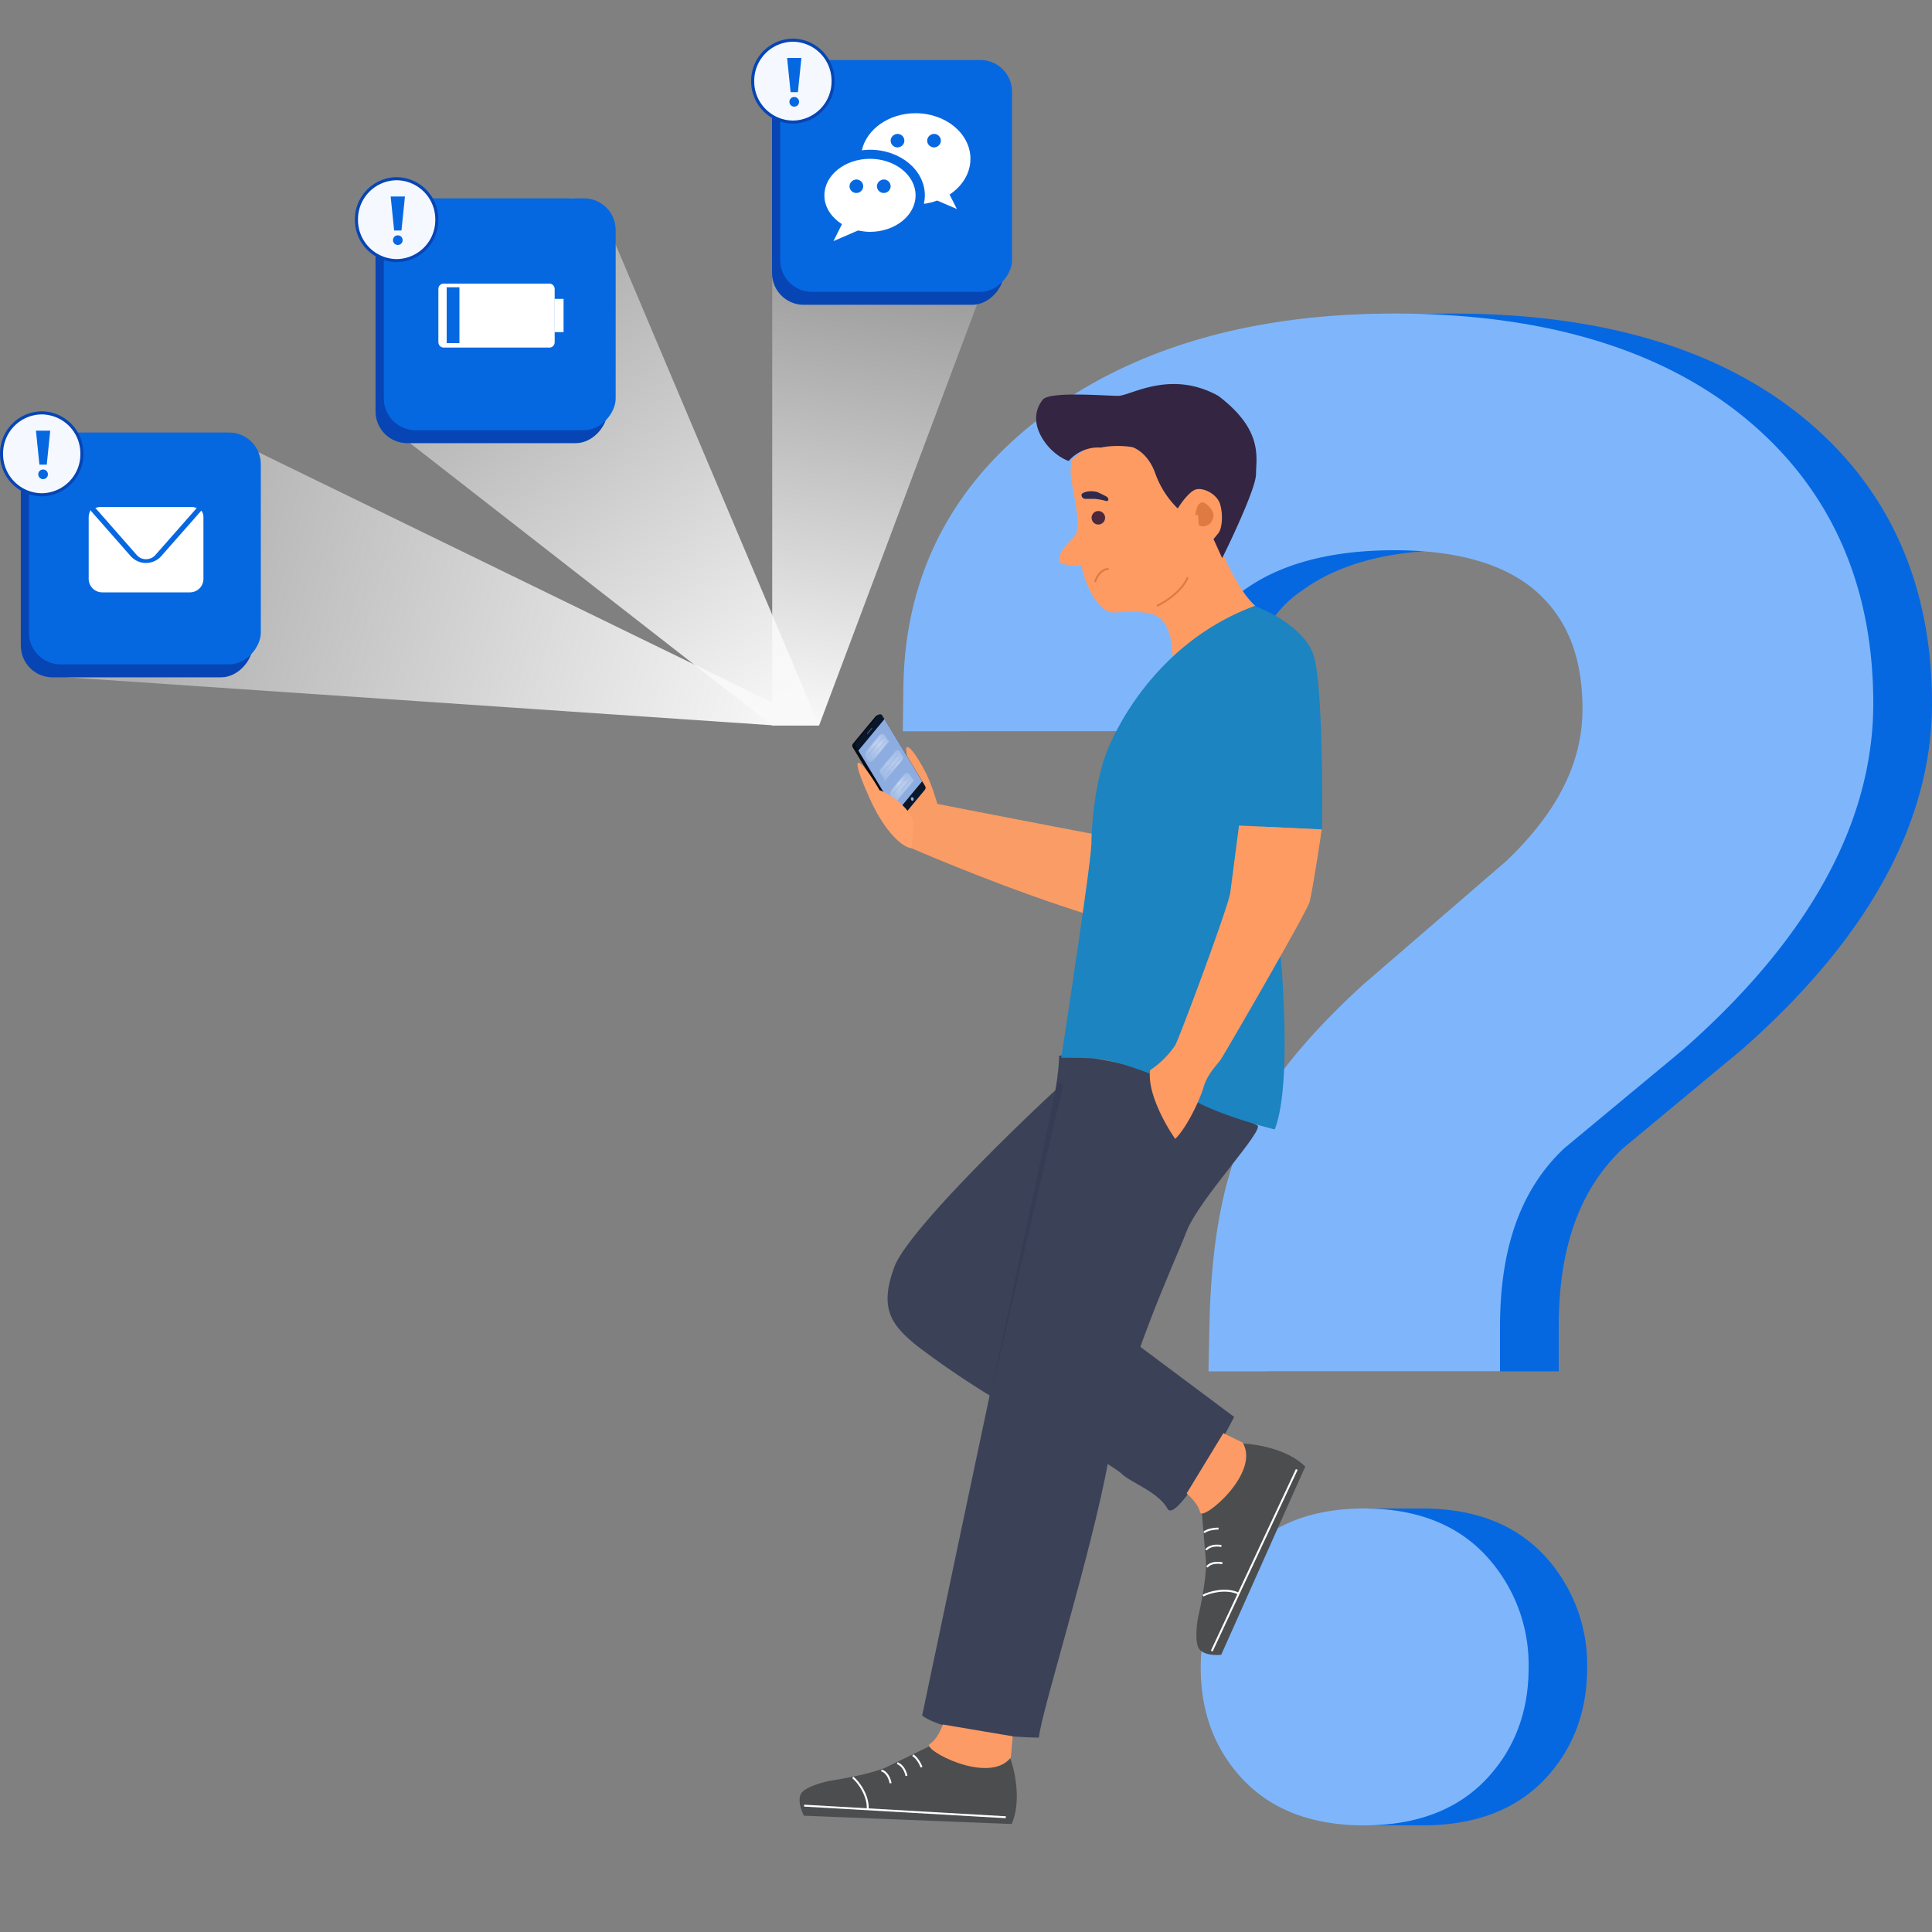 <svg xmlns="http://www.w3.org/2000/svg" width="100" height="100" fill="none" xmlns:v="https://vecta.io/nano"><rect width="100%" height="100%" fill="#808080" stroke="none"/><style><![CDATA[.B{fill:#fff}.C{fill:#0668e1}.D{stroke-width:.1}.E{fill:#8dade0}.F{stroke:#8dade0}.G{stroke-width:.02}.H{stroke-miterlimit:10}.I{stroke-linecap:round}.J{fill:#0745b4}.K{fill:#f5f9ff}.L{stroke:#0745b4}.M{stroke-width:.16}]]></style><path d="M73.64 94.48H70.6c-2.12 0-5.41-5.87-5.41-8.14 0-2.26 3.28-8.26 5.41-8.26h3.04c2.7 0 4.82.83 6.33 2.47a8.3 8.3 0 0 1 2.18 5.79c0 2.28-.74 4.22-2.2 5.76-1.5 1.58-3.62 2.38-6.3 2.38zm-8.05-23.49l.05-2.36c.08-4.07.64-7.24 1.7-9.71 1.08-2.49 3.13-5.1 6.29-7.99l.05-.04 7.31-6.31c2.66-2.53 3.96-5.11 3.96-7.88 0-2.64-.76-4.61-2.33-6.03-1.6-1.45-4.1-2.19-7.41-2.19-3.29 0-5.92.7-7.82 2.09a5.7 5.7 0 0 0-2.53 4.97v2.31H49.77l.03-2.34c.09-5.82 2.58-10.58 7.43-14.14 4.64-3.41 10.69-5.14 17.98-5.14 7.59 0 13.65 1.78 18.01 5.29 4.5 3.63 6.78 8.64 6.78 14.89 0 6.15-3.32 12.19-9.88 17.95l-.05.04-6.07 5.04c-2.23 2.1-3.32 5.12-3.32 9.23v2.31h-15.1z" class="C"/><path d="M70.6 94.48c-2.69 0-4.8-.81-6.29-2.4-1.44-1.54-2.16-3.47-2.16-5.75 0-2.26.72-4.2 2.14-5.77 1.49-1.65 3.61-2.48 6.32-2.48 2.7 0 4.83.83 6.33 2.47a8.3 8.3 0 0 1 2.18 5.79c0 2.28-.74 4.22-2.2 5.76-1.5 1.58-3.62 2.38-6.3 2.38zm-8.05-23.49l.05-2.36c.08-4.07.64-7.24 1.7-9.71 1.08-2.49 3.13-5.1 6.29-7.99l.05-.04 7.31-6.31c2.66-2.53 3.96-5.11 3.96-7.88 0-2.64-.76-4.61-2.33-6.03-1.6-1.45-4.1-2.19-7.41-2.19-3.29 0-5.92.7-7.82 2.09a5.7 5.7 0 0 0-2.53 4.97v2.31H46.73l.03-2.34c.09-5.82 2.58-10.58 7.43-14.14 4.64-3.41 10.69-5.14 17.98-5.14 7.59 0 13.65 1.78 18.01 5.29 4.5 3.63 6.78 8.64 6.78 14.89 0 6.15-3.32 12.19-9.88 17.95l-.05.04-6.07 5.04c-2.23 2.1-3.32 5.12-3.32 9.23v2.31h-15.1z" fill="#7fb6fb"/><g fill="#3b4157"><path d="M46.29 65.58c.64-1.74 5.86-6.86 8.39-9.2l-.6 10.04 4.9 3.26 4.9 3.66c-.98 1.88-3.05 5.46-3.45 4.75-.5-.89-1.9-1.34-2.4-1.83-.4-.4-4.63-2.8-6.69-3.96a45.5 45.5 0 0 1-3.85-2.62c-1.35-1.09-2-1.93-1.2-4.1z"/><path d="M58.17 55.09c-.92-.22-2.55-.53-3.35-.45 0 .43-.1 1.67-.5 3.21s-4.56 21.28-6.59 30.95c1.2.87 4.53 1.12 6.04 1.14.15-1.43 2.7-9.44 3.6-14.34s3.4-10.19 4.05-11.87 4.1-5.29 3.65-5.49-5.24-2.76-6.89-3.16z"/></g><path d="M51.18 72.6l3.55-16.57.3.15-3.85 16.42z" fill="#363c53"/><path d="M67.56 75.91c-.92-.91-2.55-1.17-3.25-1.19a4.2 4.2 0 0 1-.45 2.18 10.1 10.1 0 0 1-1.65 1.43l.2 2.37c.08.71-.23 2.31-.4 3.02-.08.44-.18 1.4.1 1.68s.85.28 1.1.25l4.35-9.74z" fill="#4b4d4f"/><g stroke="#fff" class="D"><path d="M62.32 79.32c.1-.1.39-.2.75-.2m-.6 1.99c.08-.12.32-.28.8-.2m-.85-.69c.1-.12.36-.28.8-.2m-.5 5.44l4.4-9.4"/><path d="M62.27 82.59c.32-.18 1.21-.42 1.85-.1"/></g><path d="M62.12 78.29c-.08-.4-.5-.82-.7-.99l1.9-3.12 1 .49c.95 1.58-2.1 4.1-2.2 3.61z" fill="#fc9b66"/><path d="M52.36 94.42c.52-1.18.17-2.78-.08-3.43a4.3 4.3 0 0 1-2.21.38c-.42-.09-1.48-.7-1.95-.99l-2.16 1.05c-.64.33-2.25.63-2.98.74-.45.09-1.39.35-1.54.71s.05.88.17 1.1l10.75.43z" fill="#4b4d4f"/><g stroke="#fff" class="D"><path d="M47.24 90.85c.13.06.33.29.46.62m-2.08.17c.14.03.38.19.48.66m.34-1.04c.14.05.39.23.48.66m-5.3 1.54l10.44.6"/><path d="M44.14 92c.29.22.83.96.77 1.67"/></g><path d="M48.13 90.27c.34-.22.59-.76.67-1.01l3.62.61-.1 1.1c-1.14 1.45-4.63-.43-4.2-.7z" fill="#fc9b66"/><path d="M62.38 32.75c.44-.4 1.87-1.14 2.6-1.38-.92-.83-1.72-2.69-2-3.51l.7-1.14-.6-1.34-1.65-.3-1.05-.59-1-1.73h-2.65l-1.25 1.04c-.03.38-.15.45.05 1.48s.3 1.73.2 2.27c-.06.33-1 .84-.9 1.53.3.25 1.15.2 1.15.2.2 1.11.89 2.32 1.55 2.42.84 0 1.85-.15 2.45.25s.72 1.52.7 2.03c.33-.3 1.25-.84 1.69-1.24z" fill="#fe9b62"/><path d="M57.02 23.17c-.88-.08-1.5.43-1.7.69-.27-.08-.91-.43-1.35-1.14-.55-.89-.35-1.58 0-2.03s3.25-.2 3.9-.2 2.7-1.38 5.19 0c2.35 1.78 1.95 3.21 1.95 4.05 0 .67-1.17 3.18-1.75 4.35l-.45-.99c.02-.02.09-.1.25-.3.2-.25.25-.94.1-1.48s-.85-.89-1.25-.79c-.32.08-.77.69-.95.99a4.8 4.8 0 0 1-1.15-1.78c-.35-1.04-1.05-1.34-1.15-1.38s-.9-.15-1.65 0z" fill="#342542"/><path d="M59.88 31.36c.4-.18 1.28-.73 1.6-1.48" stroke="#df7a42" class="D"/><path d="M62.47 26.12c-.4-.36-.57.21-.6.54h.15c0 .18.01.54.05.54.05 0 .15.1.4 0 .2-.08.28-.26.3-.35.07-.1.1-.39-.3-.74z" fill="#df7a42"/><path d="M56.68 30.13c.05-.21.26-.65.7-.69" stroke="#df7a42" class="D"/><path d="M55.98 25.61c-.01.11.08.21.19.21h.46c.09 0 .43.05.58.1.19.07.18-.11.12-.17-.08-.08-.27-.15-.46-.25-.15-.08-.45-.09-.58-.06 0 0-.3.05-.31.17z" fill="#2e2a4d"/><ellipse cx="56.85" cy="26.8" rx=".35" ry=".35" fill="#4d273c"/><path d="M65.89 48.58c1-1.77 2.53-5.95 2.53-5.95l-5.64-.25s.55.97-.56 1.82c-2.16-.33-13.76-2.6-13.76-2.6l-1.4 2.25s14.85 6.57 18.83 4.72z" fill="#fa9c66"/><path d="M56.48 43.77c0 .71-1.03 7.61-1.55 10.98a31.6 31.6 0 0 1 2 .05c.5.05 3.4.84 4.35 1.78.76.75 3.45 1.57 4.7 1.88.65-1.68.55-5.24.4-7.76-.12-2.02-.75-6.1-1.05-7.91l3.1.15c.03-2.47-.01-7.74-.45-9.05s-2.21-2.23-3.05-2.52c-4.95 1.83-7.19 6.23-7.74 7.81s-.7 3.71-.7 4.6z" fill="#1b84c1"/><g fill="#fa9c66"><path d="M47.49 43.96l1.09-1.92-2.94-4.57c-.37.15.98 2.55.98 2.55s-1.67-2.48-1.78-2.33c-.21.27 1.19 2.83 1.19 2.83s-1.54-2.48-1.67-2.25 1.5 3.76 1.5 3.76l1.63 1.92z"/><path d="M48.96 42.18l-.45-.59s-.29-1.08-.72-1.84-.7-1.11-.85-1.08.21 1.25.21 1.25-.07 1.12.42 1.75"/></g><path d="M46.67 42.31l1.05-1.37c.05-.06.05-.14.01-.2l-2.23-3.76-.11.05c-.02.01-.05.02-.07.05l-1.17 1.41c-.05.06-.05.14-.01.2l2.21 3.63c.03.05.08.07.13.07l.19-.07z" fill="#060c16"/><path d="M46.71 42.28l1.16-1.4c.05-.06.05-.14.01-.2l-2.22-3.65c-.04-.07-.14-.08-.19-.02l-1.17 1.41c-.05.06-.05.14-.01.2l2.21 3.63c.05.08.16.09.22.02z" fill="#0a172b"/><path d="M47.73 40.44l-1.35 1.63-1.95-3.22 1.35-1.63 1.95 3.22zm-.57.96c.02.05.07.06.1.04s.04-.09.02-.13-.06-.06-.1-.04-.04.09-.02.13z" class="E"/><path d="M45.13 37.69l-.24.29" class="F G H I"/><g opacity=".55"><mask id="A" maskUnits="userSpaceOnUse" x="46" y="38" width="1" height="1"><path d="M46 38.04l.13-.02.03.18-.13.02-.03-.18z" class="B"/></mask><g mask="url(#A)" class="E"><use href="#J"/></g></g><g opacity=".51"><mask id="B" maskUnits="userSpaceOnUse" x="44" y="37" width="3" height="3"><path d="M44.61 38.16l1.37-.23.22 1.31-1.37.23-.22-1.31z" class="B"/></mask><g mask="url(#B)" class="B"><use href="#K"/></g></g><path d="M45.67 38.2l-.72.87m.83-.68l-.41.5" class="F G H I"/><g opacity=".55"><mask id="C" maskUnits="userSpaceOnUse" x="47" y="40" width="1" height="1"><path d="M47.28 40.07l.13-.02.03.18-.13.02-.03-.18z" class="B"/></mask><g mask="url(#C)" class="E"><use href="#J" x="1.29" y="2.02"/></g></g><g opacity=".51"><mask id="D" maskUnits="userSpaceOnUse" x="45" y="39" width="3" height="3"><path d="M45.9 40.18l1.37-.23.22 1.31-1.37.23-.22-1.31z" class="B"/></mask><g mask="url(#D)" class="B"><use href="#K" x="1.29" y="2.02"/></g></g><path d="M46.95 40.22l-.72.87m.84-.68l-.41.5" class="F G H I"/><g opacity=".55"><mask id="E" maskUnits="userSpaceOnUse" x="45" y="40" width="1" height="1"><path d="M45.51 40.37l.13-.02.03.18-.13.02-.03-.18z" class="B"/></mask><g mask="url(#E)" class="E"><use href="#J" x="-0.49" y="2.33"/></g></g><g opacity=".51"><mask id="F" maskUnits="userSpaceOnUse" x="45" y="38" width="2" height="3"><path d="M45.38 39.01l1.29-.22.26 1.49-1.29.22-.26-1.49z" class="B"/></mask><g mask="url(#F)" class="B"><path d="M45.58 39.81l.77-.93c.06-.08.18-.07.23.02l.14.23c.04.06.03.15-.01.2l-.95 1.14v-.14l-.2-.33c-.04-.06-.03-.15.01-.2z"/></g></g><path d="M46.46 39.07l-.72.87m.83-.68l-.41.5m-.06.08l-.16.19" class="F G H I"/><path d="M47.19 43.9c-.4 0-1.36-.75-2.17-2.56-.22-.49-.81-1.82-.59-1.86s.99 1.21 1.09 1.42c.49.16 1.64.93 1.77 1.71" fill="#ffa16b"/><path d="M68.41 42.93l-4.28-.2-.45 3.46c-.05.59-2.55 7.32-2.85 7.91a4.7 4.7 0 0 1-1.3 1.29c-.16 1.15.8 2.85 1.3 3.56.6-.59 1.25-1.98 1.45-2.62.2-.74.7-1.19.9-1.48s4.45-7.62 4.6-8.16c.12-.44.48-2.67.63-3.76z" fill="#fe9b62"/><path d="M39.96 37.54L3.51 35.06l8.91-12.12 29.97 14.6h-2.43z" fill="url(#G)"/><rect width="12" height="12" rx="1.64" transform="matrix(-1 0 0 1 13.078 23.059)" class="J"/><rect width="12" height="12" rx="1.64" transform="matrix(-1 0 0 1 13.5 22.387)" class="C"/><g class="B"><path d="M4.69 26.4c.01.02.02.05.04.07l2.03 2.31c.39.44 1.05.48 1.49.1.03-.03.07-.06.1-.1l2.07-2.35c.08.1.11.22.11.35v3.18a.7.7 0 0 1-.7.7H5.29a.7.7 0 0 1-.7-.7v-3.17c0-.13.03-.26.1-.38z"/><path d="M10.17 26.31l-2.13 2.42c-.23.26-.64.29-.9.06-.02-.02-.04-.04-.06-.06l-2.09-2.38c-.02-.02-.04-.03-.06-.05.09-.04.19-.06.29-.06h4.68c.1 0 .19.02.28.06z"/></g><use href="#L" class="K L M"/><use href="#M" class="C"/><path d="M42.4 37.54l8.37-22.31-10.8-1.93v24.24h2.43z" fill="url(#H)"/><rect width="12" height="12" rx="1.64" transform="matrix(-1 0 0 1 51.961 3.777)" class="J"/><rect width="12" height="12" rx="1.64" transform="matrix(-1 0 0 1 52.383 3.106)" class="C"/><use href="#L" x="38.88" y="-19.29" class="K L M"/><path d="M41.11 5.02c-.14 0-.25.11-.25.25s.11.25.25.25.25-.11.25-.25-.11-.25-.25-.25zm-.18-.25h.37L41.48 3h-.74l.18 1.76z" class="C"/><g class="B"><path d="M42.67 10.11c0-1.04 1.06-1.89 2.36-1.89s2.36.85 2.36 1.89-1.06 1.89-2.36 1.89c-.21 0-.41-.03-.62-.07l-1.27.55.44-.88c-.55-.35-.91-.88-.91-1.48zm3.07-.12c.2 0 .36-.16.36-.35s-.16-.35-.35-.35-.36.16-.36.35.16.35.35.35zm-1.42 0c.2 0 .36-.16.36-.35s-.16-.35-.35-.35-.36.16-.36.35.16.35.35.35z"/><path d="M47.39 5.86c1.57 0 2.84 1.06 2.84 2.36 0 .75-.43 1.42-1.08 1.85l.38.75-1.02-.44c-.22.08-.45.14-.69.17.03-.14.05-.29.05-.44 0-1.3-1.27-2.36-2.84-2.36-.14 0-.28.01-.42.03.24-1.09 1.4-1.92 2.78-1.92zm.95 1.77c.2 0 .36-.16.36-.35s-.16-.35-.35-.35-.36.16-.36.35.16.35.35.35zm-1.89 0c.2 0 .36-.16.36-.35s-.16-.35-.35-.35-.36.16-.36.35.16.35.35.35z"/></g><path d="M20.52 22.39l8.91-12.12s1.35-.14 1.89 1.1l11.07 26.17h-2.43L20.52 22.39z" fill="url(#I)"/><rect width="12" height="12" rx="1.64" transform="matrix(-1 0 0 1 31.438 10.938)" class="J"/><rect width="12" height="12" rx="1.64" transform="matrix(-1 0 0 1 31.867 10.266)" class="C"/><g class="B"><path d="M28.44 14.68h-5.48c-.15 0-.27.12-.27.28v2.75c0 .15.12.28.27.28h5.48c.15 0 .27-.12.27-.28v-2.75c0-.15-.12-.28-.27-.28z"/><path d="M28.7 15.47h.47v1.72h-.47v-1.72z"/></g><path d="M23.12 14.87h.66v2.89h-.66v-2.89z" class="C"/><use href="#L" x="18.37" y="-12.12" class="K L M"/><use href="#M" x="18.36" y="-12.12" class="C"/><defs><linearGradient id="G" x1="8.78" y1="28.31" x2="41.27" y2="37.47" gradientUnits="userSpaceOnUse"><stop stop-color="#f9f9f9" stop-opacity=".4"/><stop offset="1" stop-color="#f9f9f9"/></linearGradient><linearGradient id="H" x1="45.37" y1="13.3" x2="41.15" y2="37.51" gradientUnits="userSpaceOnUse"><stop stop-color="#f9f9f9" stop-opacity=".2"/><stop offset="1" stop-color="#f9f9f9"/></linearGradient><linearGradient id="I" x1="26.6" y1="15.64" x2="41.58" y2="37.26" gradientUnits="userSpaceOnUse"><stop stop-color="#f9f9f9" stop-opacity=".4"/><stop offset="1" stop-color="#f9f9f9"/></linearGradient><path id="J" d="M46.02 38.17c.02.05.06.06.09.04s.04-.08.02-.13-.06-.06-.09-.04-.04.08-.02.13z"/><path id="K" d="M44.82 38.91l.71-.86c.08-.09.22-.08.28.03l.15.25h.09l-.87 1.05c-.08.09-.22.08-.28-.03l-.09-.15c-.05-.09-.05-.21.02-.28z"/><path id="L" d="M2.16 21.37a2.1 2.1 0 0 0-2.08 2.12 2.1 2.1 0 0 0 2.08 2.12 2.1 2.1 0 0 0 2.08-2.12 2.1 2.1 0 0 0-2.08-2.12z"/><path id="M" d="M2.23 24.3c-.14 0-.25.11-.25.25s.11.25.25.25.25-.11.25-.25-.11-.25-.25-.25zm-.18-.25h.37l.18-1.76h-.74l.18 1.76z"/></defs></svg>